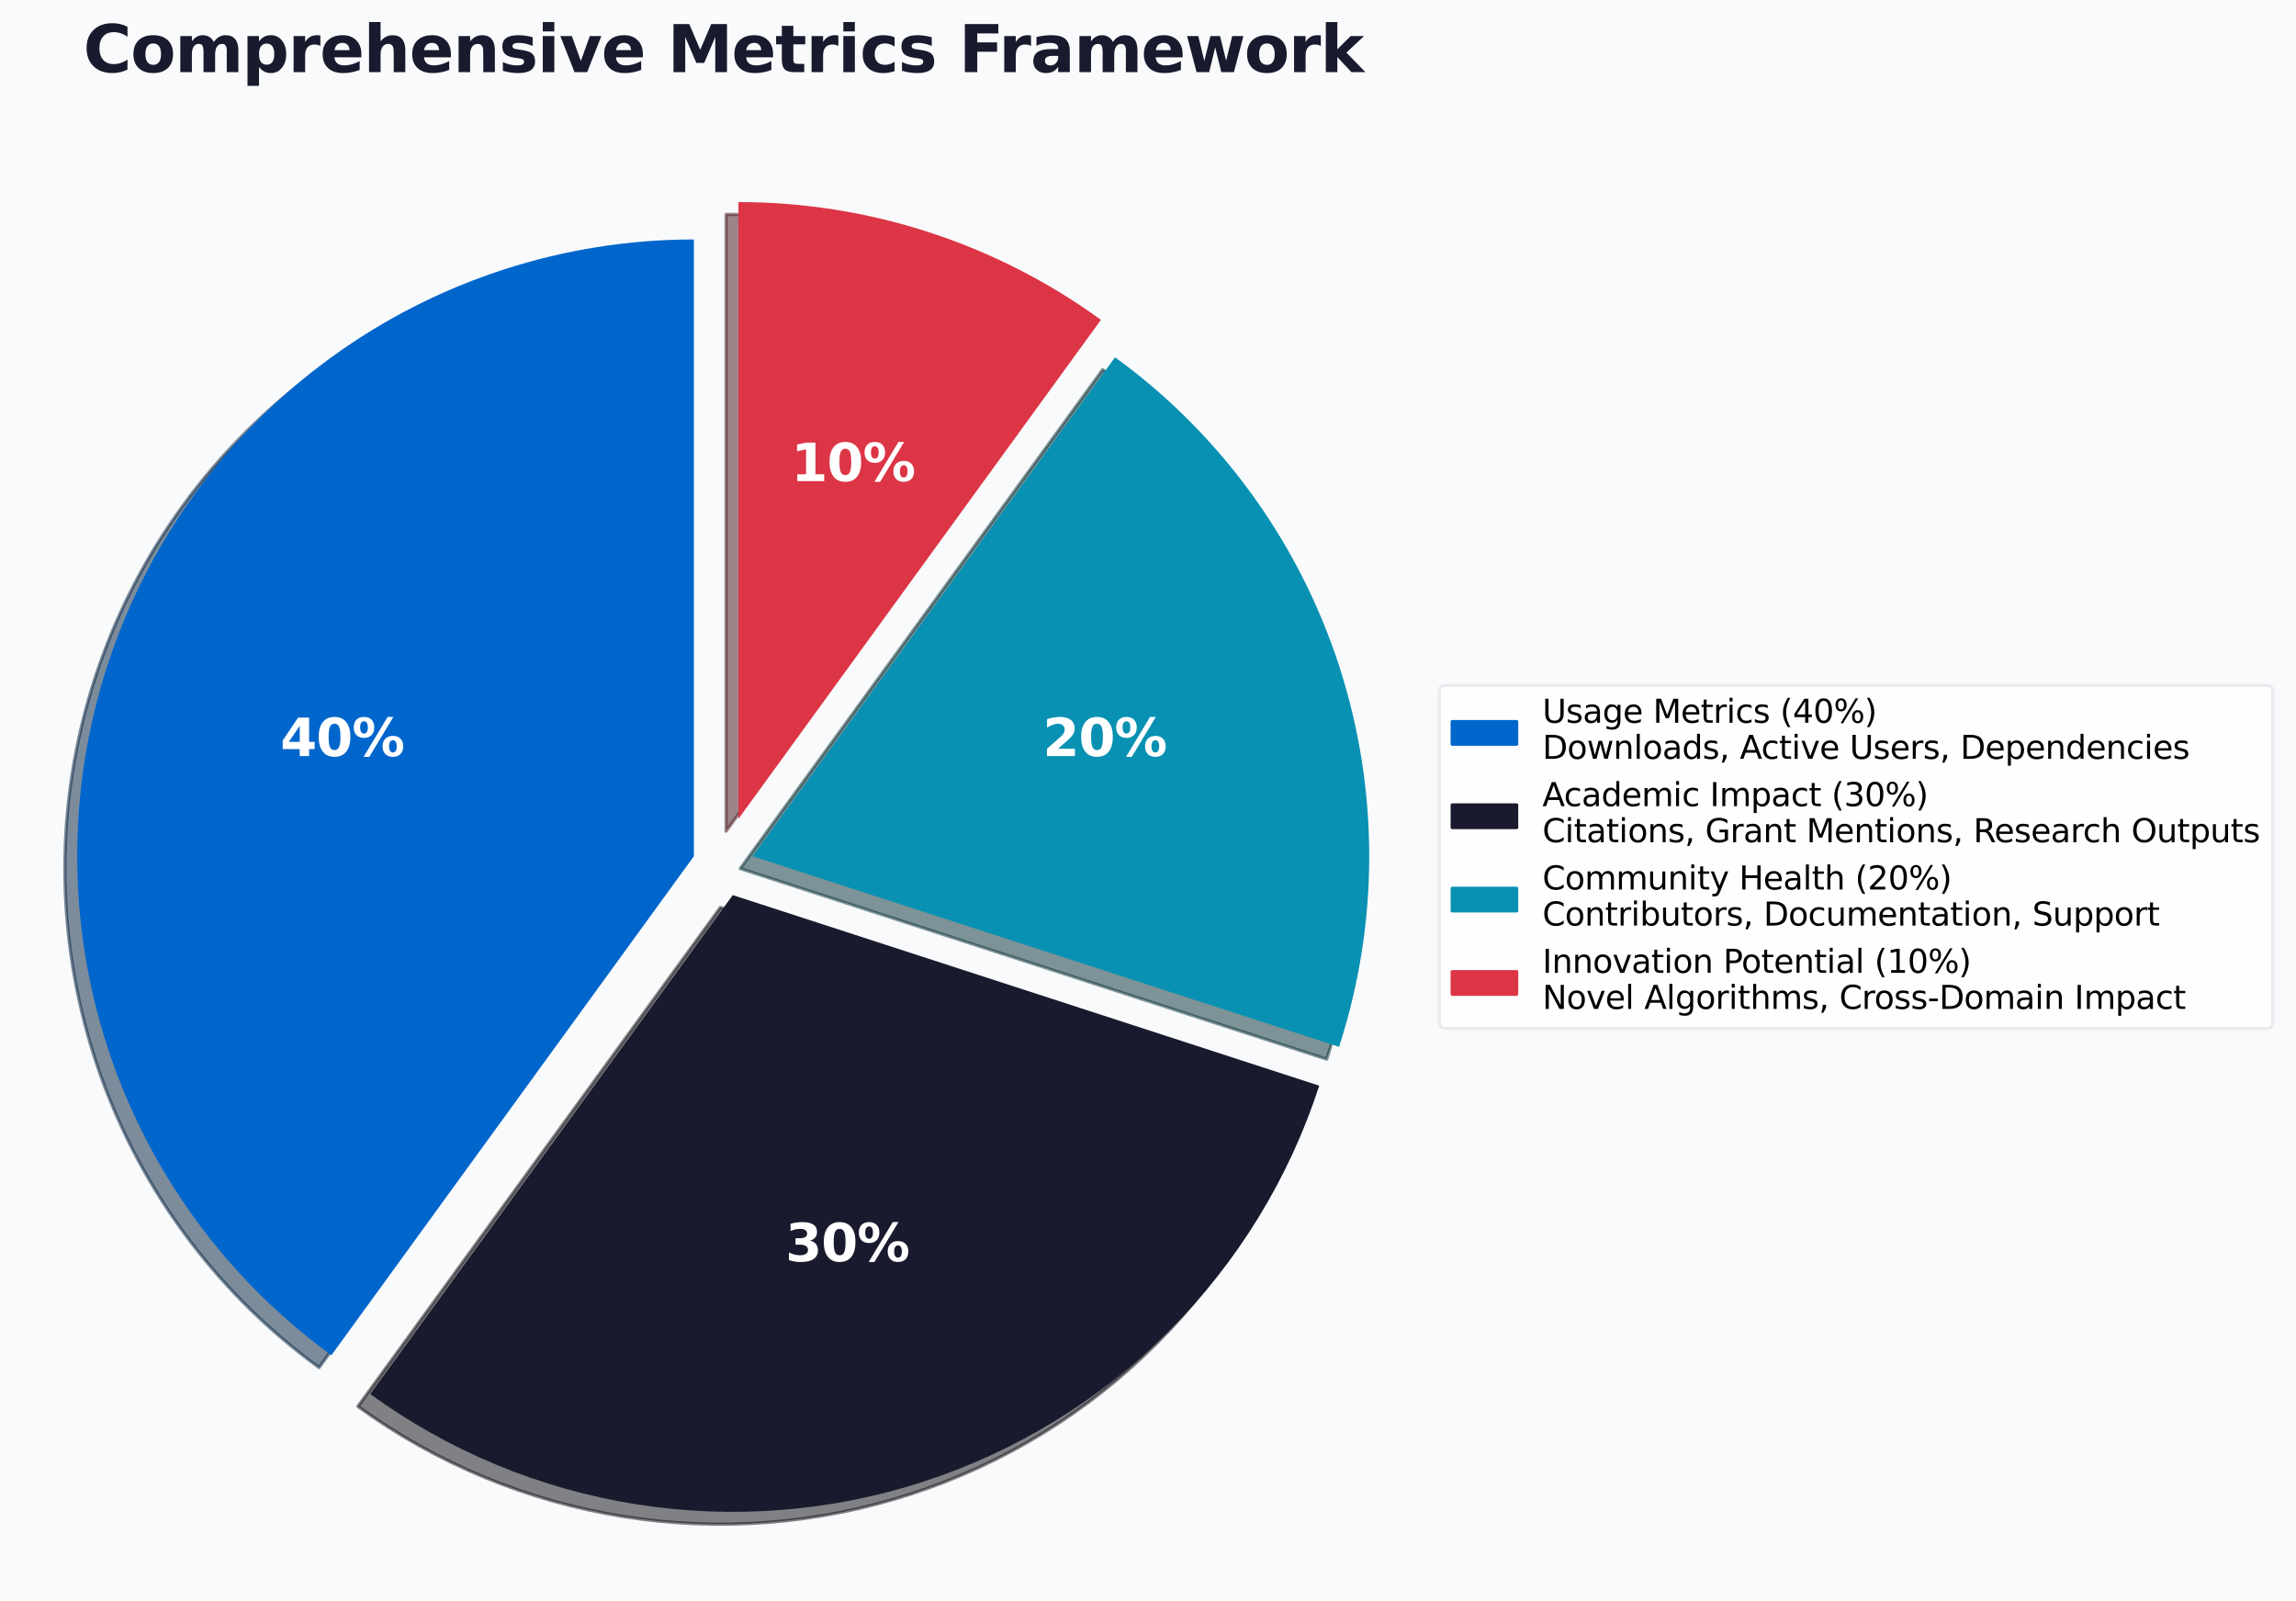 <?xml version="1.0" encoding="utf-8" standalone="no"?>
<!DOCTYPE svg PUBLIC "-//W3C//DTD SVG 1.1//EN"
  "http://www.w3.org/Graphics/SVG/1.1/DTD/svg11.dtd">
<svg xmlns:xlink="http://www.w3.org/1999/xlink" width="712.875pt" height="496.877pt" viewBox="0 0 712.875 496.877" xmlns="http://www.w3.org/2000/svg" version="1.1">
 <defs>
  <style type="text/css">*{stroke-linejoin: round; stroke-linecap: butt}</style>
 </defs>
 <g id="figure_1">
  <g id="patch_1">
   <path d="M 0 496.877 
L 712.875 496.877 
L 712.875 0 
L 0 0 
z
" style="fill: #f9fafb"/>
  </g>
  <g id="axes_1">
   <g id="patch_2">
    <path d="M 211.613 78.167 
C 171.184 78.167 131.776 90.972 99.068 114.735 
C 66.361 138.498 42.005 172.021 29.512 210.471 
C 17.019 248.921 17.019 290.358 29.512 328.808 
C 42.005 367.258 66.361 400.781 99.068 424.544 
L 211.613 269.64 
z
" style="fill: #001f3d; opacity: 0.5; stroke: #001f3d; stroke-linejoin: miter"/>
   </g>
   <g id="patch_3">
    <path d="M 111.132 436.608 
C 135.576 454.367 163.881 466.092 193.724 470.818 
C 223.566 475.545 254.109 473.141 282.845 463.804 
C 311.581 454.467 337.703 438.46 359.068 417.095 
C 380.433 395.729 396.441 369.607 405.778 340.871 
L 223.676 281.703 
z
" style="fill: #08080e; opacity: 0.5; stroke: #08080e; stroke-linejoin: miter"/>
   </g>
   <g id="patch_4">
    <path d="M 411.924 328.808 
C 424.418 290.358 424.418 248.921 411.924 210.471 
C 399.431 172.021 375.075 138.498 342.368 114.735 
L 229.823 269.64 
z
" style="fill: #022c35; opacity: 0.5; stroke: #022c35; stroke-linejoin: miter"/>
   </g>
   <g id="patch_5">
    <path d="M 337.996 103.125 
C 321.741 91.315 303.728 82.137 284.62 75.929 
C 265.511 69.72 245.544 66.557 225.452 66.557 
L 225.451 258.03 
z
" style="fill: #421015; opacity: 0.5; stroke: #421015; stroke-linejoin: miter"/>
   </g>
   <g id="patch_6">
    <path d="M 215.442 74.337 
C 175.014 74.337 135.605 87.142 102.898 110.905 
C 70.19 134.669 45.834 168.192 33.341 206.642 
C 20.848 245.092 20.848 286.528 33.341 324.978 
C 45.834 363.428 70.19 396.951 102.898 420.715 
L 215.442 265.81 
z
" style="fill: #0066cc"/>
   </g>
   <g id="patch_7">
    <path d="M 114.961 432.778 
C 139.405 450.538 167.71 462.262 197.553 466.989 
C 227.396 471.715 257.938 469.312 286.674 459.975 
C 315.41 450.638 341.532 434.63 362.897 413.265 
C 384.263 391.9 400.27 365.778 409.607 337.042 
L 227.506 277.874 
z
" style="fill: #1a1a2e"/>
   </g>
   <g id="patch_8">
    <path d="M 415.754 324.978 
C 428.247 286.528 428.247 245.092 415.754 206.642 
C 403.261 168.192 378.905 134.669 346.197 110.905 
L 233.653 265.81 
z
" style="fill: #0891b2"/>
   </g>
   <g id="patch_9">
    <path d="M 341.826 99.296 
C 325.571 87.486 307.558 78.308 288.449 72.099 
C 269.34 65.89 249.373 62.728 229.281 62.728 
L 229.281 254.2 
z
" style="fill: #dc3545"/>
   </g>
   <g id="matplotlib.axis_1"/>
   <g id="matplotlib.axis_2"/>
   <g id="text_1">
    <!-- 40% -->
    <g style="fill: #ffffff" transform="translate(87.033 234.724) scale(0.16 -0.16)">
     <defs>
      <path id="DejaVuSans-Bold-34" d="M 2356 3675 
L 1038 1722 
L 2356 1722 
L 2356 3675 
z
M 2156 4666 
L 3494 4666 
L 3494 1722 
L 4159 1722 
L 4159 850 
L 3494 850 
L 3494 0 
L 2356 0 
L 2356 850 
L 288 850 
L 288 1881 
L 2156 4666 
z
" transform="scale(0.016)"/>
      <path id="DejaVuSans-Bold-30" d="M 2944 2338 
Q 2944 3213 2780 3570 
Q 2616 3928 2228 3928 
Q 1841 3928 1675 3570 
Q 1509 3213 1509 2338 
Q 1509 1453 1675 1090 
Q 1841 728 2228 728 
Q 2613 728 2778 1090 
Q 2944 1453 2944 2338 
z
M 4147 2328 
Q 4147 1169 3647 539 
Q 3147 -91 2228 -91 
Q 1306 -91 806 539 
Q 306 1169 306 2328 
Q 306 3491 806 4120 
Q 1306 4750 2228 4750 
Q 3147 4750 3647 4120 
Q 4147 3491 4147 2328 
z
" transform="scale(0.016)"/>
      <path id="DejaVuSans-Bold-25" d="M 4959 1925 
Q 4738 1925 4616 1733 
Q 4494 1541 4494 1184 
Q 4494 825 4614 633 
Q 4734 441 4959 441 
Q 5184 441 5303 633 
Q 5422 825 5422 1184 
Q 5422 1541 5301 1733 
Q 5181 1925 4959 1925 
z
M 4959 2450 
Q 5541 2450 5875 2112 
Q 6209 1775 6209 1184 
Q 6209 594 5875 251 
Q 5541 -91 4959 -91 
Q 4378 -91 4042 251 
Q 3706 594 3706 1184 
Q 3706 1772 4042 2111 
Q 4378 2450 4959 2450 
z
M 2094 -91 
L 1403 -91 
L 4319 4750 
L 5013 4750 
L 2094 -91 
z
M 1453 4750 
Q 2034 4750 2367 4411 
Q 2700 4072 2700 3481 
Q 2700 2891 2367 2550 
Q 2034 2209 1453 2209 
Q 872 2209 539 2550 
Q 206 2891 206 3481 
Q 206 4072 539 4411 
Q 872 4750 1453 4750 
z
M 1453 4225 
Q 1228 4225 1106 4031 
Q 984 3838 984 3481 
Q 984 3122 1106 2926 
Q 1228 2731 1453 2731 
Q 1678 2731 1798 2926 
Q 1919 3122 1919 3481 
Q 1919 3838 1797 4031 
Q 1675 4225 1453 4225 
z
" transform="scale(0.016)"/>
     </defs>
     <use xlink:href="#DejaVuSans-Bold-34"/>
     <use xlink:href="#DejaVuSans-Bold-30" transform="translate(69.58 0)"/>
     <use xlink:href="#DejaVuSans-Bold-25" transform="translate(139.16 0)"/>
    </g>
   </g>
   <g id="text_2">
    <!-- 30% -->
    <g style="fill: #ffffff" transform="translate(243.858 391.549) scale(0.16 -0.16)">
     <defs>
      <path id="DejaVuSans-Bold-33" d="M 2981 2516 
Q 3453 2394 3698 2092 
Q 3944 1791 3944 1325 
Q 3944 631 3412 270 
Q 2881 -91 1863 -91 
Q 1503 -91 1142 -33 
Q 781 25 428 141 
L 428 1069 
Q 766 900 1098 814 
Q 1431 728 1753 728 
Q 2231 728 2486 893 
Q 2741 1059 2741 1369 
Q 2741 1688 2480 1852 
Q 2219 2016 1709 2016 
L 1228 2016 
L 1228 2791 
L 1734 2791 
Q 2188 2791 2409 2933 
Q 2631 3075 2631 3366 
Q 2631 3634 2415 3781 
Q 2200 3928 1806 3928 
Q 1516 3928 1219 3862 
Q 922 3797 628 3669 
L 628 4550 
Q 984 4650 1334 4700 
Q 1684 4750 2022 4750 
Q 2931 4750 3382 4451 
Q 3834 4153 3834 3553 
Q 3834 3144 3618 2883 
Q 3403 2622 2981 2516 
z
" transform="scale(0.016)"/>
     </defs>
     <use xlink:href="#DejaVuSans-Bold-33"/>
     <use xlink:href="#DejaVuSans-Bold-30" transform="translate(69.58 0)"/>
     <use xlink:href="#DejaVuSans-Bold-25" transform="translate(139.16 0)"/>
    </g>
   </g>
   <g id="text_3">
    <!-- 20% -->
    <g style="fill: #ffffff" transform="translate(323.765 234.724) scale(0.16 -0.16)">
     <defs>
      <path id="DejaVuSans-Bold-32" d="M 1844 884 
L 3897 884 
L 3897 0 
L 506 0 
L 506 884 
L 2209 2388 
Q 2438 2594 2547 2791 
Q 2656 2988 2656 3200 
Q 2656 3528 2436 3728 
Q 2216 3928 1850 3928 
Q 1569 3928 1234 3808 
Q 900 3688 519 3450 
L 519 4475 
Q 925 4609 1322 4679 
Q 1719 4750 2100 4750 
Q 2938 4750 3402 4381 
Q 3866 4013 3866 3353 
Q 3866 2972 3669 2642 
Q 3472 2313 2841 1759 
L 1844 884 
z
" transform="scale(0.016)"/>
     </defs>
     <use xlink:href="#DejaVuSans-Bold-32"/>
     <use xlink:href="#DejaVuSans-Bold-30" transform="translate(69.58 0)"/>
     <use xlink:href="#DejaVuSans-Bold-25" transform="translate(139.16 0)"/>
    </g>
   </g>
   <g id="text_4">
    <!-- 10% -->
    <g style="fill: #ffffff" transform="translate(245.633 149.355) scale(0.16 -0.16)">
     <defs>
      <path id="DejaVuSans-Bold-31" d="M 750 831 
L 1813 831 
L 1813 3847 
L 722 3622 
L 722 4441 
L 1806 4666 
L 2950 4666 
L 2950 831 
L 4013 831 
L 4013 0 
L 750 0 
L 750 831 
z
" transform="scale(0.016)"/>
     </defs>
     <use xlink:href="#DejaVuSans-Bold-31"/>
     <use xlink:href="#DejaVuSans-Bold-30" transform="translate(69.58 0)"/>
     <use xlink:href="#DejaVuSans-Bold-25" transform="translate(139.16 0)"/>
    </g>
   </g>
   <g id="text_5">
    <!-- Comprehensive Metrics Framework -->
    <g style="fill: #1a1a2e" transform="translate(25.862 22.397) scale(0.2 -0.2)">
     <defs>
      <path id="DejaVuSans-Bold-43" d="M 4288 256 
Q 3956 84 3597 -3 
Q 3238 -91 2847 -91 
Q 1681 -91 1000 561 
Q 319 1213 319 2328 
Q 319 3447 1000 4098 
Q 1681 4750 2847 4750 
Q 3238 4750 3597 4662 
Q 3956 4575 4288 4403 
L 4288 3438 
Q 3953 3666 3628 3772 
Q 3303 3878 2944 3878 
Q 2300 3878 1931 3465 
Q 1563 3053 1563 2328 
Q 1563 1606 1931 1193 
Q 2300 781 2944 781 
Q 3303 781 3628 887 
Q 3953 994 4288 1222 
L 4288 256 
z
" transform="scale(0.016)"/>
      <path id="DejaVuSans-Bold-6f" d="M 2203 2784 
Q 1831 2784 1636 2517 
Q 1441 2250 1441 1747 
Q 1441 1244 1636 976 
Q 1831 709 2203 709 
Q 2569 709 2762 976 
Q 2956 1244 2956 1747 
Q 2956 2250 2762 2517 
Q 2569 2784 2203 2784 
z
M 2203 3584 
Q 3106 3584 3614 3096 
Q 4122 2609 4122 1747 
Q 4122 884 3614 396 
Q 3106 -91 2203 -91 
Q 1297 -91 786 396 
Q 275 884 275 1747 
Q 275 2609 786 3096 
Q 1297 3584 2203 3584 
z
" transform="scale(0.016)"/>
      <path id="DejaVuSans-Bold-6d" d="M 3781 2919 
Q 3994 3244 4286 3414 
Q 4578 3584 4928 3584 
Q 5531 3584 5847 3212 
Q 6163 2841 6163 2131 
L 6163 0 
L 5038 0 
L 5038 1825 
Q 5041 1866 5042 1909 
Q 5044 1953 5044 2034 
Q 5044 2406 4934 2573 
Q 4825 2741 4581 2741 
Q 4263 2741 4089 2478 
Q 3916 2216 3909 1719 
L 3909 0 
L 2784 0 
L 2784 1825 
Q 2784 2406 2684 2573 
Q 2584 2741 2328 2741 
Q 2006 2741 1831 2477 
Q 1656 2213 1656 1722 
L 1656 0 
L 531 0 
L 531 3500 
L 1656 3500 
L 1656 2988 
Q 1863 3284 2130 3434 
Q 2397 3584 2719 3584 
Q 3081 3584 3359 3409 
Q 3638 3234 3781 2919 
z
" transform="scale(0.016)"/>
      <path id="DejaVuSans-Bold-70" d="M 1656 506 
L 1656 -1331 
L 538 -1331 
L 538 3500 
L 1656 3500 
L 1656 2988 
Q 1888 3294 2169 3439 
Q 2450 3584 2816 3584 
Q 3463 3584 3878 3070 
Q 4294 2556 4294 1747 
Q 4294 938 3878 423 
Q 3463 -91 2816 -91 
Q 2450 -91 2169 54 
Q 1888 200 1656 506 
z
M 2400 2772 
Q 2041 2772 1848 2508 
Q 1656 2244 1656 1747 
Q 1656 1250 1848 986 
Q 2041 722 2400 722 
Q 2759 722 2948 984 
Q 3138 1247 3138 1747 
Q 3138 2247 2948 2509 
Q 2759 2772 2400 2772 
z
" transform="scale(0.016)"/>
      <path id="DejaVuSans-Bold-72" d="M 3138 2547 
Q 2991 2616 2845 2648 
Q 2700 2681 2553 2681 
Q 2122 2681 1889 2404 
Q 1656 2128 1656 1613 
L 1656 0 
L 538 0 
L 538 3500 
L 1656 3500 
L 1656 2925 
Q 1872 3269 2151 3426 
Q 2431 3584 2822 3584 
Q 2878 3584 2943 3579 
Q 3009 3575 3134 3559 
L 3138 2547 
z
" transform="scale(0.016)"/>
      <path id="DejaVuSans-Bold-65" d="M 4031 1759 
L 4031 1441 
L 1416 1441 
Q 1456 1047 1700 850 
Q 1944 653 2381 653 
Q 2734 653 3104 758 
Q 3475 863 3866 1075 
L 3866 213 
Q 3469 63 3072 -14 
Q 2675 -91 2278 -91 
Q 1328 -91 801 392 
Q 275 875 275 1747 
Q 275 2603 792 3093 
Q 1309 3584 2216 3584 
Q 3041 3584 3536 3087 
Q 4031 2591 4031 1759 
z
M 2881 2131 
Q 2881 2450 2695 2645 
Q 2509 2841 2209 2841 
Q 1884 2841 1681 2658 
Q 1478 2475 1428 2131 
L 2881 2131 
z
" transform="scale(0.016)"/>
      <path id="DejaVuSans-Bold-68" d="M 4056 2131 
L 4056 0 
L 2931 0 
L 2931 347 
L 2931 1625 
Q 2931 2084 2911 2256 
Q 2891 2428 2841 2509 
Q 2775 2619 2662 2680 
Q 2550 2741 2406 2741 
Q 2056 2741 1856 2470 
Q 1656 2200 1656 1722 
L 1656 0 
L 538 0 
L 538 4863 
L 1656 4863 
L 1656 2988 
Q 1909 3294 2193 3439 
Q 2478 3584 2822 3584 
Q 3428 3584 3742 3212 
Q 4056 2841 4056 2131 
z
" transform="scale(0.016)"/>
      <path id="DejaVuSans-Bold-6e" d="M 4056 2131 
L 4056 0 
L 2931 0 
L 2931 347 
L 2931 1631 
Q 2931 2084 2911 2256 
Q 2891 2428 2841 2509 
Q 2775 2619 2662 2680 
Q 2550 2741 2406 2741 
Q 2056 2741 1856 2470 
Q 1656 2200 1656 1722 
L 1656 0 
L 538 0 
L 538 3500 
L 1656 3500 
L 1656 2988 
Q 1909 3294 2193 3439 
Q 2478 3584 2822 3584 
Q 3428 3584 3742 3212 
Q 4056 2841 4056 2131 
z
" transform="scale(0.016)"/>
      <path id="DejaVuSans-Bold-73" d="M 3272 3391 
L 3272 2541 
Q 2913 2691 2578 2766 
Q 2244 2841 1947 2841 
Q 1628 2841 1473 2761 
Q 1319 2681 1319 2516 
Q 1319 2381 1436 2309 
Q 1553 2238 1856 2203 
L 2053 2175 
Q 2913 2066 3209 1816 
Q 3506 1566 3506 1031 
Q 3506 472 3093 190 
Q 2681 -91 1863 -91 
Q 1516 -91 1145 -36 
Q 775 19 384 128 
L 384 978 
Q 719 816 1070 734 
Q 1422 653 1784 653 
Q 2113 653 2278 743 
Q 2444 834 2444 1013 
Q 2444 1163 2330 1236 
Q 2216 1309 1875 1350 
L 1678 1375 
Q 931 1469 631 1722 
Q 331 1975 331 2491 
Q 331 3047 712 3315 
Q 1094 3584 1881 3584 
Q 2191 3584 2531 3537 
Q 2872 3491 3272 3391 
z
" transform="scale(0.016)"/>
      <path id="DejaVuSans-Bold-69" d="M 538 3500 
L 1656 3500 
L 1656 0 
L 538 0 
L 538 3500 
z
M 538 4863 
L 1656 4863 
L 1656 3950 
L 538 3950 
L 538 4863 
z
" transform="scale(0.016)"/>
      <path id="DejaVuSans-Bold-76" d="M 97 3500 
L 1216 3500 
L 2088 1081 
L 2956 3500 
L 4078 3500 
L 2700 0 
L 1472 0 
L 97 3500 
z
" transform="scale(0.016)"/>
      <path id="DejaVuSans-Bold-20" transform="scale(0.016)"/>
      <path id="DejaVuSans-Bold-4d" d="M 588 4666 
L 2119 4666 
L 3181 2169 
L 4250 4666 
L 5778 4666 
L 5778 0 
L 4641 0 
L 4641 3413 
L 3566 897 
L 2803 897 
L 1728 3413 
L 1728 0 
L 588 0 
L 588 4666 
z
" transform="scale(0.016)"/>
      <path id="DejaVuSans-Bold-74" d="M 1759 4494 
L 1759 3500 
L 2913 3500 
L 2913 2700 
L 1759 2700 
L 1759 1216 
Q 1759 972 1856 886 
Q 1953 800 2241 800 
L 2816 800 
L 2816 0 
L 1856 0 
Q 1194 0 917 276 
Q 641 553 641 1216 
L 641 2700 
L 84 2700 
L 84 3500 
L 641 3500 
L 641 4494 
L 1759 4494 
z
" transform="scale(0.016)"/>
      <path id="DejaVuSans-Bold-63" d="M 3366 3391 
L 3366 2478 
Q 3138 2634 2908 2709 
Q 2678 2784 2431 2784 
Q 1963 2784 1702 2511 
Q 1441 2238 1441 1747 
Q 1441 1256 1702 982 
Q 1963 709 2431 709 
Q 2694 709 2930 787 
Q 3166 866 3366 1019 
L 3366 103 
Q 3103 6 2833 -42 
Q 2563 -91 2291 -91 
Q 1344 -91 809 395 
Q 275 881 275 1747 
Q 275 2613 809 3098 
Q 1344 3584 2291 3584 
Q 2566 3584 2833 3536 
Q 3100 3488 3366 3391 
z
" transform="scale(0.016)"/>
      <path id="DejaVuSans-Bold-46" d="M 588 4666 
L 3834 4666 
L 3834 3756 
L 1791 3756 
L 1791 2888 
L 3713 2888 
L 3713 1978 
L 1791 1978 
L 1791 0 
L 588 0 
L 588 4666 
z
" transform="scale(0.016)"/>
      <path id="DejaVuSans-Bold-61" d="M 2106 1575 
Q 1756 1575 1579 1456 
Q 1403 1338 1403 1106 
Q 1403 894 1545 773 
Q 1688 653 1941 653 
Q 2256 653 2472 879 
Q 2688 1106 2688 1447 
L 2688 1575 
L 2106 1575 
z
M 3816 1997 
L 3816 0 
L 2688 0 
L 2688 519 
Q 2463 200 2181 54 
Q 1900 -91 1497 -91 
Q 953 -91 614 226 
Q 275 544 275 1050 
Q 275 1666 698 1953 
Q 1122 2241 2028 2241 
L 2688 2241 
L 2688 2328 
Q 2688 2594 2478 2717 
Q 2269 2841 1825 2841 
Q 1466 2841 1156 2769 
Q 847 2697 581 2553 
L 581 3406 
Q 941 3494 1303 3539 
Q 1666 3584 2028 3584 
Q 2975 3584 3395 3211 
Q 3816 2838 3816 1997 
z
" transform="scale(0.016)"/>
      <path id="DejaVuSans-Bold-77" d="M 225 3500 
L 1313 3500 
L 1900 1088 
L 2491 3500 
L 3425 3500 
L 4013 1113 
L 4603 3500 
L 5691 3500 
L 4769 0 
L 3547 0 
L 2956 2406 
L 2369 0 
L 1147 0 
L 225 3500 
z
" transform="scale(0.016)"/>
      <path id="DejaVuSans-Bold-6b" d="M 538 4863 
L 1656 4863 
L 1656 2216 
L 2944 3500 
L 4244 3500 
L 2534 1894 
L 4378 0 
L 3022 0 
L 1656 1459 
L 1656 0 
L 538 0 
L 538 4863 
z
" transform="scale(0.016)"/>
     </defs>
     <use xlink:href="#DejaVuSans-Bold-43"/>
     <use xlink:href="#DejaVuSans-Bold-6f" transform="translate(73.389 0)"/>
     <use xlink:href="#DejaVuSans-Bold-6d" transform="translate(142.09 0)"/>
     <use xlink:href="#DejaVuSans-Bold-70" transform="translate(246.289 0)"/>
     <use xlink:href="#DejaVuSans-Bold-72" transform="translate(317.871 0)"/>
     <use xlink:href="#DejaVuSans-Bold-65" transform="translate(367.188 0)"/>
     <use xlink:href="#DejaVuSans-Bold-68" transform="translate(435.01 0)"/>
     <use xlink:href="#DejaVuSans-Bold-65" transform="translate(506.201 0)"/>
     <use xlink:href="#DejaVuSans-Bold-6e" transform="translate(574.023 0)"/>
     <use xlink:href="#DejaVuSans-Bold-73" transform="translate(645.215 0)"/>
     <use xlink:href="#DejaVuSans-Bold-69" transform="translate(704.736 0)"/>
     <use xlink:href="#DejaVuSans-Bold-76" transform="translate(739.014 0)"/>
     <use xlink:href="#DejaVuSans-Bold-65" transform="translate(804.199 0)"/>
     <use xlink:href="#DejaVuSans-Bold-20" transform="translate(872.021 0)"/>
     <use xlink:href="#DejaVuSans-Bold-4d" transform="translate(906.836 0)"/>
     <use xlink:href="#DejaVuSans-Bold-65" transform="translate(1006.348 0)"/>
     <use xlink:href="#DejaVuSans-Bold-74" transform="translate(1074.17 0)"/>
     <use xlink:href="#DejaVuSans-Bold-72" transform="translate(1121.973 0)"/>
     <use xlink:href="#DejaVuSans-Bold-69" transform="translate(1171.289 0)"/>
     <use xlink:href="#DejaVuSans-Bold-63" transform="translate(1205.566 0)"/>
     <use xlink:href="#DejaVuSans-Bold-73" transform="translate(1264.844 0)"/>
     <use xlink:href="#DejaVuSans-Bold-20" transform="translate(1324.365 0)"/>
     <use xlink:href="#DejaVuSans-Bold-46" transform="translate(1359.18 0)"/>
     <use xlink:href="#DejaVuSans-Bold-72" transform="translate(1421.115 0)"/>
     <use xlink:href="#DejaVuSans-Bold-61" transform="translate(1470.432 0)"/>
     <use xlink:href="#DejaVuSans-Bold-6d" transform="translate(1537.912 0)"/>
     <use xlink:href="#DejaVuSans-Bold-65" transform="translate(1642.111 0)"/>
     <use xlink:href="#DejaVuSans-Bold-77" transform="translate(1709.934 0)"/>
     <use xlink:href="#DejaVuSans-Bold-6f" transform="translate(1802.316 0)"/>
     <use xlink:href="#DejaVuSans-Bold-72" transform="translate(1871.018 0)"/>
     <use xlink:href="#DejaVuSans-Bold-6b" transform="translate(1920.334 0)"/>
    </g>
   </g>
   <g id="legend_1">
    <g id="patch_10">
     <path d="M 448.895 319.289 
L 703.675 319.289 
Q 705.675 319.289 705.675 317.289 
L 705.675 214.785 
Q 705.675 212.785 703.675 212.785 
L 448.895 212.785 
Q 446.895 212.785 446.895 214.785 
L 446.895 317.289 
Q 446.895 319.289 448.895 319.289 
z
" style="fill: #ffffff; opacity: 0.8; stroke: #e5e7eb; stroke-linejoin: miter"/>
    </g>
    <g id="patch_11">
     <path d="M 450.895 231.022 
L 470.895 231.022 
L 470.895 224.022 
L 450.895 224.022 
z
" style="fill: #0066cc; stroke: #0066cc; stroke-linejoin: miter"/>
    </g>
    <g id="text_6">
     <!-- Usage Metrics (40%) -->
     <g transform="translate(478.895 224.383) scale(0.1 -0.1)">
      <defs>
       <path id="DejaVuSans-55" d="M 556 4666 
L 1191 4666 
L 1191 1831 
Q 1191 1081 1462 751 
Q 1734 422 2344 422 
Q 2950 422 3222 751 
Q 3494 1081 3494 1831 
L 3494 4666 
L 4128 4666 
L 4128 1753 
Q 4128 841 3676 375 
Q 3225 -91 2344 -91 
Q 1459 -91 1007 375 
Q 556 841 556 1753 
L 556 4666 
z
" transform="scale(0.016)"/>
       <path id="DejaVuSans-73" d="M 2834 3397 
L 2834 2853 
Q 2591 2978 2328 3040 
Q 2066 3103 1784 3103 
Q 1356 3103 1142 2972 
Q 928 2841 928 2578 
Q 928 2378 1081 2264 
Q 1234 2150 1697 2047 
L 1894 2003 
Q 2506 1872 2764 1633 
Q 3022 1394 3022 966 
Q 3022 478 2636 193 
Q 2250 -91 1575 -91 
Q 1294 -91 989 -36 
Q 684 19 347 128 
L 347 722 
Q 666 556 975 473 
Q 1284 391 1588 391 
Q 1994 391 2212 530 
Q 2431 669 2431 922 
Q 2431 1156 2273 1281 
Q 2116 1406 1581 1522 
L 1381 1569 
Q 847 1681 609 1914 
Q 372 2147 372 2553 
Q 372 3047 722 3315 
Q 1072 3584 1716 3584 
Q 2034 3584 2315 3537 
Q 2597 3491 2834 3397 
z
" transform="scale(0.016)"/>
       <path id="DejaVuSans-61" d="M 2194 1759 
Q 1497 1759 1228 1600 
Q 959 1441 959 1056 
Q 959 750 1161 570 
Q 1363 391 1709 391 
Q 2188 391 2477 730 
Q 2766 1069 2766 1631 
L 2766 1759 
L 2194 1759 
z
M 3341 1997 
L 3341 0 
L 2766 0 
L 2766 531 
Q 2569 213 2275 61 
Q 1981 -91 1556 -91 
Q 1019 -91 701 211 
Q 384 513 384 1019 
Q 384 1609 779 1909 
Q 1175 2209 1959 2209 
L 2766 2209 
L 2766 2266 
Q 2766 2663 2505 2880 
Q 2244 3097 1772 3097 
Q 1472 3097 1187 3025 
Q 903 2953 641 2809 
L 641 3341 
Q 956 3463 1253 3523 
Q 1550 3584 1831 3584 
Q 2591 3584 2966 3190 
Q 3341 2797 3341 1997 
z
" transform="scale(0.016)"/>
       <path id="DejaVuSans-67" d="M 2906 1791 
Q 2906 2416 2648 2759 
Q 2391 3103 1925 3103 
Q 1463 3103 1205 2759 
Q 947 2416 947 1791 
Q 947 1169 1205 825 
Q 1463 481 1925 481 
Q 2391 481 2648 825 
Q 2906 1169 2906 1791 
z
M 3481 434 
Q 3481 -459 3084 -895 
Q 2688 -1331 1869 -1331 
Q 1566 -1331 1297 -1286 
Q 1028 -1241 775 -1147 
L 775 -588 
Q 1028 -725 1275 -790 
Q 1522 -856 1778 -856 
Q 2344 -856 2625 -561 
Q 2906 -266 2906 331 
L 2906 616 
Q 2728 306 2450 153 
Q 2172 0 1784 0 
Q 1141 0 747 490 
Q 353 981 353 1791 
Q 353 2603 747 3093 
Q 1141 3584 1784 3584 
Q 2172 3584 2450 3431 
Q 2728 3278 2906 2969 
L 2906 3500 
L 3481 3500 
L 3481 434 
z
" transform="scale(0.016)"/>
       <path id="DejaVuSans-65" d="M 3597 1894 
L 3597 1613 
L 953 1613 
Q 991 1019 1311 708 
Q 1631 397 2203 397 
Q 2534 397 2845 478 
Q 3156 559 3463 722 
L 3463 178 
Q 3153 47 2828 -22 
Q 2503 -91 2169 -91 
Q 1331 -91 842 396 
Q 353 884 353 1716 
Q 353 2575 817 3079 
Q 1281 3584 2069 3584 
Q 2775 3584 3186 3129 
Q 3597 2675 3597 1894 
z
M 3022 2063 
Q 3016 2534 2758 2815 
Q 2500 3097 2075 3097 
Q 1594 3097 1305 2825 
Q 1016 2553 972 2059 
L 3022 2063 
z
" transform="scale(0.016)"/>
       <path id="DejaVuSans-20" transform="scale(0.016)"/>
       <path id="DejaVuSans-4d" d="M 628 4666 
L 1569 4666 
L 2759 1491 
L 3956 4666 
L 4897 4666 
L 4897 0 
L 4281 0 
L 4281 4097 
L 3078 897 
L 2444 897 
L 1241 4097 
L 1241 0 
L 628 0 
L 628 4666 
z
" transform="scale(0.016)"/>
       <path id="DejaVuSans-74" d="M 1172 4494 
L 1172 3500 
L 2356 3500 
L 2356 3053 
L 1172 3053 
L 1172 1153 
Q 1172 725 1289 603 
Q 1406 481 1766 481 
L 2356 481 
L 2356 0 
L 1766 0 
Q 1100 0 847 248 
Q 594 497 594 1153 
L 594 3053 
L 172 3053 
L 172 3500 
L 594 3500 
L 594 4494 
L 1172 4494 
z
" transform="scale(0.016)"/>
       <path id="DejaVuSans-72" d="M 2631 2963 
Q 2534 3019 2420 3045 
Q 2306 3072 2169 3072 
Q 1681 3072 1420 2755 
Q 1159 2438 1159 1844 
L 1159 0 
L 581 0 
L 581 3500 
L 1159 3500 
L 1159 2956 
Q 1341 3275 1631 3429 
Q 1922 3584 2338 3584 
Q 2397 3584 2469 3576 
Q 2541 3569 2628 3553 
L 2631 2963 
z
" transform="scale(0.016)"/>
       <path id="DejaVuSans-69" d="M 603 3500 
L 1178 3500 
L 1178 0 
L 603 0 
L 603 3500 
z
M 603 4863 
L 1178 4863 
L 1178 4134 
L 603 4134 
L 603 4863 
z
" transform="scale(0.016)"/>
       <path id="DejaVuSans-63" d="M 3122 3366 
L 3122 2828 
Q 2878 2963 2633 3030 
Q 2388 3097 2138 3097 
Q 1578 3097 1268 2742 
Q 959 2388 959 1747 
Q 959 1106 1268 751 
Q 1578 397 2138 397 
Q 2388 397 2633 464 
Q 2878 531 3122 666 
L 3122 134 
Q 2881 22 2623 -34 
Q 2366 -91 2075 -91 
Q 1284 -91 818 406 
Q 353 903 353 1747 
Q 353 2603 823 3093 
Q 1294 3584 2113 3584 
Q 2378 3584 2631 3529 
Q 2884 3475 3122 3366 
z
" transform="scale(0.016)"/>
       <path id="DejaVuSans-28" d="M 1984 4856 
Q 1566 4138 1362 3434 
Q 1159 2731 1159 2009 
Q 1159 1288 1364 580 
Q 1569 -128 1984 -844 
L 1484 -844 
Q 1016 -109 783 600 
Q 550 1309 550 2009 
Q 550 2706 781 3412 
Q 1013 4119 1484 4856 
L 1984 4856 
z
" transform="scale(0.016)"/>
       <path id="DejaVuSans-34" d="M 2419 4116 
L 825 1625 
L 2419 1625 
L 2419 4116 
z
M 2253 4666 
L 3047 4666 
L 3047 1625 
L 3713 1625 
L 3713 1100 
L 3047 1100 
L 3047 0 
L 2419 0 
L 2419 1100 
L 313 1100 
L 313 1709 
L 2253 4666 
z
" transform="scale(0.016)"/>
       <path id="DejaVuSans-30" d="M 2034 4250 
Q 1547 4250 1301 3770 
Q 1056 3291 1056 2328 
Q 1056 1369 1301 889 
Q 1547 409 2034 409 
Q 2525 409 2770 889 
Q 3016 1369 3016 2328 
Q 3016 3291 2770 3770 
Q 2525 4250 2034 4250 
z
M 2034 4750 
Q 2819 4750 3233 4129 
Q 3647 3509 3647 2328 
Q 3647 1150 3233 529 
Q 2819 -91 2034 -91 
Q 1250 -91 836 529 
Q 422 1150 422 2328 
Q 422 3509 836 4129 
Q 1250 4750 2034 4750 
z
" transform="scale(0.016)"/>
       <path id="DejaVuSans-25" d="M 4653 2053 
Q 4381 2053 4226 1822 
Q 4072 1591 4072 1178 
Q 4072 772 4226 539 
Q 4381 306 4653 306 
Q 4919 306 5073 539 
Q 5228 772 5228 1178 
Q 5228 1588 5073 1820 
Q 4919 2053 4653 2053 
z
M 4653 2450 
Q 5147 2450 5437 2106 
Q 5728 1763 5728 1178 
Q 5728 594 5436 251 
Q 5144 -91 4653 -91 
Q 4153 -91 3862 251 
Q 3572 594 3572 1178 
Q 3572 1766 3864 2108 
Q 4156 2450 4653 2450 
z
M 1428 4353 
Q 1159 4353 1004 4120 
Q 850 3888 850 3481 
Q 850 3069 1003 2837 
Q 1156 2606 1428 2606 
Q 1700 2606 1854 2837 
Q 2009 3069 2009 3481 
Q 2009 3884 1853 4118 
Q 1697 4353 1428 4353 
z
M 4250 4750 
L 4750 4750 
L 1831 -91 
L 1331 -91 
L 4250 4750 
z
M 1428 4750 
Q 1922 4750 2215 4408 
Q 2509 4066 2509 3481 
Q 2509 2891 2217 2550 
Q 1925 2209 1428 2209 
Q 931 2209 642 2551 
Q 353 2894 353 3481 
Q 353 4063 643 4406 
Q 934 4750 1428 4750 
z
" transform="scale(0.016)"/>
       <path id="DejaVuSans-29" d="M 513 4856 
L 1013 4856 
Q 1481 4119 1714 3412 
Q 1947 2706 1947 2009 
Q 1947 1309 1714 600 
Q 1481 -109 1013 -844 
L 513 -844 
Q 928 -128 1133 580 
Q 1338 1288 1338 2009 
Q 1338 2731 1133 3434 
Q 928 4138 513 4856 
z
" transform="scale(0.016)"/>
      </defs>
      <use xlink:href="#DejaVuSans-55"/>
      <use xlink:href="#DejaVuSans-73" transform="translate(73.193 0)"/>
      <use xlink:href="#DejaVuSans-61" transform="translate(125.293 0)"/>
      <use xlink:href="#DejaVuSans-67" transform="translate(186.572 0)"/>
      <use xlink:href="#DejaVuSans-65" transform="translate(250.049 0)"/>
      <use xlink:href="#DejaVuSans-20" transform="translate(311.572 0)"/>
      <use xlink:href="#DejaVuSans-4d" transform="translate(343.359 0)"/>
      <use xlink:href="#DejaVuSans-65" transform="translate(429.639 0)"/>
      <use xlink:href="#DejaVuSans-74" transform="translate(491.162 0)"/>
      <use xlink:href="#DejaVuSans-72" transform="translate(530.371 0)"/>
      <use xlink:href="#DejaVuSans-69" transform="translate(571.484 0)"/>
      <use xlink:href="#DejaVuSans-63" transform="translate(599.268 0)"/>
      <use xlink:href="#DejaVuSans-73" transform="translate(654.248 0)"/>
      <use xlink:href="#DejaVuSans-20" transform="translate(706.348 0)"/>
      <use xlink:href="#DejaVuSans-28" transform="translate(738.135 0)"/>
      <use xlink:href="#DejaVuSans-34" transform="translate(777.148 0)"/>
      <use xlink:href="#DejaVuSans-30" transform="translate(840.771 0)"/>
      <use xlink:href="#DejaVuSans-25" transform="translate(904.395 0)"/>
      <use xlink:href="#DejaVuSans-29" transform="translate(999.414 0)"/>
     </g>
     <!-- Downloads, Active Users, Dependencies -->
     <g transform="translate(478.895 235.581) scale(0.1 -0.1)">
      <defs>
       <path id="DejaVuSans-44" d="M 1259 4147 
L 1259 519 
L 2022 519 
Q 2988 519 3436 956 
Q 3884 1394 3884 2338 
Q 3884 3275 3436 3711 
Q 2988 4147 2022 4147 
L 1259 4147 
z
M 628 4666 
L 1925 4666 
Q 3281 4666 3915 4102 
Q 4550 3538 4550 2338 
Q 4550 1131 3912 565 
Q 3275 0 1925 0 
L 628 0 
L 628 4666 
z
" transform="scale(0.016)"/>
       <path id="DejaVuSans-6f" d="M 1959 3097 
Q 1497 3097 1228 2736 
Q 959 2375 959 1747 
Q 959 1119 1226 758 
Q 1494 397 1959 397 
Q 2419 397 2687 759 
Q 2956 1122 2956 1747 
Q 2956 2369 2687 2733 
Q 2419 3097 1959 3097 
z
M 1959 3584 
Q 2709 3584 3137 3096 
Q 3566 2609 3566 1747 
Q 3566 888 3137 398 
Q 2709 -91 1959 -91 
Q 1206 -91 779 398 
Q 353 888 353 1747 
Q 353 2609 779 3096 
Q 1206 3584 1959 3584 
z
" transform="scale(0.016)"/>
       <path id="DejaVuSans-77" d="M 269 3500 
L 844 3500 
L 1563 769 
L 2278 3500 
L 2956 3500 
L 3675 769 
L 4391 3500 
L 4966 3500 
L 4050 0 
L 3372 0 
L 2619 2869 
L 1863 0 
L 1184 0 
L 269 3500 
z
" transform="scale(0.016)"/>
       <path id="DejaVuSans-6e" d="M 3513 2113 
L 3513 0 
L 2938 0 
L 2938 2094 
Q 2938 2591 2744 2837 
Q 2550 3084 2163 3084 
Q 1697 3084 1428 2787 
Q 1159 2491 1159 1978 
L 1159 0 
L 581 0 
L 581 3500 
L 1159 3500 
L 1159 2956 
Q 1366 3272 1645 3428 
Q 1925 3584 2291 3584 
Q 2894 3584 3203 3211 
Q 3513 2838 3513 2113 
z
" transform="scale(0.016)"/>
       <path id="DejaVuSans-6c" d="M 603 4863 
L 1178 4863 
L 1178 0 
L 603 0 
L 603 4863 
z
" transform="scale(0.016)"/>
       <path id="DejaVuSans-64" d="M 2906 2969 
L 2906 4863 
L 3481 4863 
L 3481 0 
L 2906 0 
L 2906 525 
Q 2725 213 2448 61 
Q 2172 -91 1784 -91 
Q 1150 -91 751 415 
Q 353 922 353 1747 
Q 353 2572 751 3078 
Q 1150 3584 1784 3584 
Q 2172 3584 2448 3432 
Q 2725 3281 2906 2969 
z
M 947 1747 
Q 947 1113 1208 752 
Q 1469 391 1925 391 
Q 2381 391 2643 752 
Q 2906 1113 2906 1747 
Q 2906 2381 2643 2742 
Q 2381 3103 1925 3103 
Q 1469 3103 1208 2742 
Q 947 2381 947 1747 
z
" transform="scale(0.016)"/>
       <path id="DejaVuSans-2c" d="M 750 794 
L 1409 794 
L 1409 256 
L 897 -744 
L 494 -744 
L 750 256 
L 750 794 
z
" transform="scale(0.016)"/>
       <path id="DejaVuSans-41" d="M 2188 4044 
L 1331 1722 
L 3047 1722 
L 2188 4044 
z
M 1831 4666 
L 2547 4666 
L 4325 0 
L 3669 0 
L 3244 1197 
L 1141 1197 
L 716 0 
L 50 0 
L 1831 4666 
z
" transform="scale(0.016)"/>
       <path id="DejaVuSans-76" d="M 191 3500 
L 800 3500 
L 1894 563 
L 2988 3500 
L 3597 3500 
L 2284 0 
L 1503 0 
L 191 3500 
z
" transform="scale(0.016)"/>
       <path id="DejaVuSans-70" d="M 1159 525 
L 1159 -1331 
L 581 -1331 
L 581 3500 
L 1159 3500 
L 1159 2969 
Q 1341 3281 1617 3432 
Q 1894 3584 2278 3584 
Q 2916 3584 3314 3078 
Q 3713 2572 3713 1747 
Q 3713 922 3314 415 
Q 2916 -91 2278 -91 
Q 1894 -91 1617 61 
Q 1341 213 1159 525 
z
M 3116 1747 
Q 3116 2381 2855 2742 
Q 2594 3103 2138 3103 
Q 1681 3103 1420 2742 
Q 1159 2381 1159 1747 
Q 1159 1113 1420 752 
Q 1681 391 2138 391 
Q 2594 391 2855 752 
Q 3116 1113 3116 1747 
z
" transform="scale(0.016)"/>
      </defs>
      <use xlink:href="#DejaVuSans-44"/>
      <use xlink:href="#DejaVuSans-6f" transform="translate(77.002 0)"/>
      <use xlink:href="#DejaVuSans-77" transform="translate(138.184 0)"/>
      <use xlink:href="#DejaVuSans-6e" transform="translate(219.971 0)"/>
      <use xlink:href="#DejaVuSans-6c" transform="translate(283.35 0)"/>
      <use xlink:href="#DejaVuSans-6f" transform="translate(311.133 0)"/>
      <use xlink:href="#DejaVuSans-61" transform="translate(372.314 0)"/>
      <use xlink:href="#DejaVuSans-64" transform="translate(433.594 0)"/>
      <use xlink:href="#DejaVuSans-73" transform="translate(497.07 0)"/>
      <use xlink:href="#DejaVuSans-2c" transform="translate(549.17 0)"/>
      <use xlink:href="#DejaVuSans-20" transform="translate(580.957 0)"/>
      <use xlink:href="#DejaVuSans-41" transform="translate(612.744 0)"/>
      <use xlink:href="#DejaVuSans-63" transform="translate(679.402 0)"/>
      <use xlink:href="#DejaVuSans-74" transform="translate(734.383 0)"/>
      <use xlink:href="#DejaVuSans-69" transform="translate(773.592 0)"/>
      <use xlink:href="#DejaVuSans-76" transform="translate(801.375 0)"/>
      <use xlink:href="#DejaVuSans-65" transform="translate(860.555 0)"/>
      <use xlink:href="#DejaVuSans-20" transform="translate(922.078 0)"/>
      <use xlink:href="#DejaVuSans-55" transform="translate(953.865 0)"/>
      <use xlink:href="#DejaVuSans-73" transform="translate(1027.059 0)"/>
      <use xlink:href="#DejaVuSans-65" transform="translate(1079.158 0)"/>
      <use xlink:href="#DejaVuSans-72" transform="translate(1140.682 0)"/>
      <use xlink:href="#DejaVuSans-73" transform="translate(1181.795 0)"/>
      <use xlink:href="#DejaVuSans-2c" transform="translate(1233.895 0)"/>
      <use xlink:href="#DejaVuSans-20" transform="translate(1265.682 0)"/>
      <use xlink:href="#DejaVuSans-44" transform="translate(1297.469 0)"/>
      <use xlink:href="#DejaVuSans-65" transform="translate(1374.471 0)"/>
      <use xlink:href="#DejaVuSans-70" transform="translate(1435.994 0)"/>
      <use xlink:href="#DejaVuSans-65" transform="translate(1499.471 0)"/>
      <use xlink:href="#DejaVuSans-6e" transform="translate(1560.994 0)"/>
      <use xlink:href="#DejaVuSans-64" transform="translate(1624.373 0)"/>
      <use xlink:href="#DejaVuSans-65" transform="translate(1687.85 0)"/>
      <use xlink:href="#DejaVuSans-6e" transform="translate(1749.373 0)"/>
      <use xlink:href="#DejaVuSans-63" transform="translate(1812.752 0)"/>
      <use xlink:href="#DejaVuSans-69" transform="translate(1867.732 0)"/>
      <use xlink:href="#DejaVuSans-65" transform="translate(1895.516 0)"/>
      <use xlink:href="#DejaVuSans-73" transform="translate(1957.039 0)"/>
     </g>
    </g>
    <g id="patch_12">
     <path d="M 450.895 256.898 
L 470.895 256.898 
L 470.895 249.898 
L 450.895 249.898 
z
" style="fill: #1a1a2e; stroke: #1a1a2e; stroke-linejoin: miter"/>
    </g>
    <g id="text_7">
     <!-- Academic Impact (30%) -->
     <g transform="translate(478.895 250.259) scale(0.1 -0.1)">
      <defs>
       <path id="DejaVuSans-6d" d="M 3328 2828 
Q 3544 3216 3844 3400 
Q 4144 3584 4550 3584 
Q 5097 3584 5394 3201 
Q 5691 2819 5691 2113 
L 5691 0 
L 5113 0 
L 5113 2094 
Q 5113 2597 4934 2840 
Q 4756 3084 4391 3084 
Q 3944 3084 3684 2787 
Q 3425 2491 3425 1978 
L 3425 0 
L 2847 0 
L 2847 2094 
Q 2847 2600 2669 2842 
Q 2491 3084 2119 3084 
Q 1678 3084 1418 2786 
Q 1159 2488 1159 1978 
L 1159 0 
L 581 0 
L 581 3500 
L 1159 3500 
L 1159 2956 
Q 1356 3278 1631 3431 
Q 1906 3584 2284 3584 
Q 2666 3584 2933 3390 
Q 3200 3197 3328 2828 
z
" transform="scale(0.016)"/>
       <path id="DejaVuSans-49" d="M 628 4666 
L 1259 4666 
L 1259 0 
L 628 0 
L 628 4666 
z
" transform="scale(0.016)"/>
       <path id="DejaVuSans-33" d="M 2597 2516 
Q 3050 2419 3304 2112 
Q 3559 1806 3559 1356 
Q 3559 666 3084 287 
Q 2609 -91 1734 -91 
Q 1441 -91 1130 -33 
Q 819 25 488 141 
L 488 750 
Q 750 597 1062 519 
Q 1375 441 1716 441 
Q 2309 441 2620 675 
Q 2931 909 2931 1356 
Q 2931 1769 2642 2001 
Q 2353 2234 1838 2234 
L 1294 2234 
L 1294 2753 
L 1863 2753 
Q 2328 2753 2575 2939 
Q 2822 3125 2822 3475 
Q 2822 3834 2567 4026 
Q 2313 4219 1838 4219 
Q 1578 4219 1281 4162 
Q 984 4106 628 3988 
L 628 4550 
Q 988 4650 1302 4700 
Q 1616 4750 1894 4750 
Q 2613 4750 3031 4423 
Q 3450 4097 3450 3541 
Q 3450 3153 3228 2886 
Q 3006 2619 2597 2516 
z
" transform="scale(0.016)"/>
      </defs>
      <use xlink:href="#DejaVuSans-41"/>
      <use xlink:href="#DejaVuSans-63" transform="translate(66.658 0)"/>
      <use xlink:href="#DejaVuSans-61" transform="translate(121.639 0)"/>
      <use xlink:href="#DejaVuSans-64" transform="translate(182.918 0)"/>
      <use xlink:href="#DejaVuSans-65" transform="translate(246.395 0)"/>
      <use xlink:href="#DejaVuSans-6d" transform="translate(307.918 0)"/>
      <use xlink:href="#DejaVuSans-69" transform="translate(405.33 0)"/>
      <use xlink:href="#DejaVuSans-63" transform="translate(433.113 0)"/>
      <use xlink:href="#DejaVuSans-20" transform="translate(488.094 0)"/>
      <use xlink:href="#DejaVuSans-49" transform="translate(519.881 0)"/>
      <use xlink:href="#DejaVuSans-6d" transform="translate(549.373 0)"/>
      <use xlink:href="#DejaVuSans-70" transform="translate(646.785 0)"/>
      <use xlink:href="#DejaVuSans-61" transform="translate(710.262 0)"/>
      <use xlink:href="#DejaVuSans-63" transform="translate(771.541 0)"/>
      <use xlink:href="#DejaVuSans-74" transform="translate(826.521 0)"/>
      <use xlink:href="#DejaVuSans-20" transform="translate(865.73 0)"/>
      <use xlink:href="#DejaVuSans-28" transform="translate(897.518 0)"/>
      <use xlink:href="#DejaVuSans-33" transform="translate(936.531 0)"/>
      <use xlink:href="#DejaVuSans-30" transform="translate(1000.154 0)"/>
      <use xlink:href="#DejaVuSans-25" transform="translate(1063.777 0)"/>
      <use xlink:href="#DejaVuSans-29" transform="translate(1158.797 0)"/>
     </g>
     <!-- Citations, Grant Mentions, Research Outputs -->
     <g transform="translate(478.895 261.457) scale(0.1 -0.1)">
      <defs>
       <path id="DejaVuSans-43" d="M 4122 4306 
L 4122 3641 
Q 3803 3938 3442 4084 
Q 3081 4231 2675 4231 
Q 1875 4231 1450 3742 
Q 1025 3253 1025 2328 
Q 1025 1406 1450 917 
Q 1875 428 2675 428 
Q 3081 428 3442 575 
Q 3803 722 4122 1019 
L 4122 359 
Q 3791 134 3420 21 
Q 3050 -91 2638 -91 
Q 1578 -91 968 557 
Q 359 1206 359 2328 
Q 359 3453 968 4101 
Q 1578 4750 2638 4750 
Q 3056 4750 3426 4639 
Q 3797 4528 4122 4306 
z
" transform="scale(0.016)"/>
       <path id="DejaVuSans-47" d="M 3809 666 
L 3809 1919 
L 2778 1919 
L 2778 2438 
L 4434 2438 
L 4434 434 
Q 4069 175 3628 42 
Q 3188 -91 2688 -91 
Q 1594 -91 976 548 
Q 359 1188 359 2328 
Q 359 3472 976 4111 
Q 1594 4750 2688 4750 
Q 3144 4750 3555 4637 
Q 3966 4525 4313 4306 
L 4313 3634 
Q 3963 3931 3569 4081 
Q 3175 4231 2741 4231 
Q 1884 4231 1454 3753 
Q 1025 3275 1025 2328 
Q 1025 1384 1454 906 
Q 1884 428 2741 428 
Q 3075 428 3337 486 
Q 3600 544 3809 666 
z
" transform="scale(0.016)"/>
       <path id="DejaVuSans-52" d="M 2841 2188 
Q 3044 2119 3236 1894 
Q 3428 1669 3622 1275 
L 4263 0 
L 3584 0 
L 2988 1197 
Q 2756 1666 2539 1819 
Q 2322 1972 1947 1972 
L 1259 1972 
L 1259 0 
L 628 0 
L 628 4666 
L 2053 4666 
Q 2853 4666 3247 4331 
Q 3641 3997 3641 3322 
Q 3641 2881 3436 2590 
Q 3231 2300 2841 2188 
z
M 1259 4147 
L 1259 2491 
L 2053 2491 
Q 2509 2491 2742 2702 
Q 2975 2913 2975 3322 
Q 2975 3731 2742 3939 
Q 2509 4147 2053 4147 
L 1259 4147 
z
" transform="scale(0.016)"/>
       <path id="DejaVuSans-68" d="M 3513 2113 
L 3513 0 
L 2938 0 
L 2938 2094 
Q 2938 2591 2744 2837 
Q 2550 3084 2163 3084 
Q 1697 3084 1428 2787 
Q 1159 2491 1159 1978 
L 1159 0 
L 581 0 
L 581 4863 
L 1159 4863 
L 1159 2956 
Q 1366 3272 1645 3428 
Q 1925 3584 2291 3584 
Q 2894 3584 3203 3211 
Q 3513 2838 3513 2113 
z
" transform="scale(0.016)"/>
       <path id="DejaVuSans-4f" d="M 2522 4238 
Q 1834 4238 1429 3725 
Q 1025 3213 1025 2328 
Q 1025 1447 1429 934 
Q 1834 422 2522 422 
Q 3209 422 3611 934 
Q 4013 1447 4013 2328 
Q 4013 3213 3611 3725 
Q 3209 4238 2522 4238 
z
M 2522 4750 
Q 3503 4750 4090 4092 
Q 4678 3434 4678 2328 
Q 4678 1225 4090 567 
Q 3503 -91 2522 -91 
Q 1538 -91 948 565 
Q 359 1222 359 2328 
Q 359 3434 948 4092 
Q 1538 4750 2522 4750 
z
" transform="scale(0.016)"/>
       <path id="DejaVuSans-75" d="M 544 1381 
L 544 3500 
L 1119 3500 
L 1119 1403 
Q 1119 906 1312 657 
Q 1506 409 1894 409 
Q 2359 409 2629 706 
Q 2900 1003 2900 1516 
L 2900 3500 
L 3475 3500 
L 3475 0 
L 2900 0 
L 2900 538 
Q 2691 219 2414 64 
Q 2138 -91 1772 -91 
Q 1169 -91 856 284 
Q 544 659 544 1381 
z
M 1991 3584 
L 1991 3584 
z
" transform="scale(0.016)"/>
      </defs>
      <use xlink:href="#DejaVuSans-43"/>
      <use xlink:href="#DejaVuSans-69" transform="translate(69.824 0)"/>
      <use xlink:href="#DejaVuSans-74" transform="translate(97.607 0)"/>
      <use xlink:href="#DejaVuSans-61" transform="translate(136.816 0)"/>
      <use xlink:href="#DejaVuSans-74" transform="translate(198.096 0)"/>
      <use xlink:href="#DejaVuSans-69" transform="translate(237.305 0)"/>
      <use xlink:href="#DejaVuSans-6f" transform="translate(265.088 0)"/>
      <use xlink:href="#DejaVuSans-6e" transform="translate(326.27 0)"/>
      <use xlink:href="#DejaVuSans-73" transform="translate(389.648 0)"/>
      <use xlink:href="#DejaVuSans-2c" transform="translate(441.748 0)"/>
      <use xlink:href="#DejaVuSans-20" transform="translate(473.535 0)"/>
      <use xlink:href="#DejaVuSans-47" transform="translate(505.322 0)"/>
      <use xlink:href="#DejaVuSans-72" transform="translate(582.812 0)"/>
      <use xlink:href="#DejaVuSans-61" transform="translate(623.926 0)"/>
      <use xlink:href="#DejaVuSans-6e" transform="translate(685.205 0)"/>
      <use xlink:href="#DejaVuSans-74" transform="translate(748.584 0)"/>
      <use xlink:href="#DejaVuSans-20" transform="translate(787.793 0)"/>
      <use xlink:href="#DejaVuSans-4d" transform="translate(819.58 0)"/>
      <use xlink:href="#DejaVuSans-65" transform="translate(905.859 0)"/>
      <use xlink:href="#DejaVuSans-6e" transform="translate(967.383 0)"/>
      <use xlink:href="#DejaVuSans-74" transform="translate(1030.762 0)"/>
      <use xlink:href="#DejaVuSans-69" transform="translate(1069.971 0)"/>
      <use xlink:href="#DejaVuSans-6f" transform="translate(1097.754 0)"/>
      <use xlink:href="#DejaVuSans-6e" transform="translate(1158.936 0)"/>
      <use xlink:href="#DejaVuSans-73" transform="translate(1222.314 0)"/>
      <use xlink:href="#DejaVuSans-2c" transform="translate(1274.414 0)"/>
      <use xlink:href="#DejaVuSans-20" transform="translate(1306.201 0)"/>
      <use xlink:href="#DejaVuSans-52" transform="translate(1337.988 0)"/>
      <use xlink:href="#DejaVuSans-65" transform="translate(1402.971 0)"/>
      <use xlink:href="#DejaVuSans-73" transform="translate(1464.494 0)"/>
      <use xlink:href="#DejaVuSans-65" transform="translate(1516.594 0)"/>
      <use xlink:href="#DejaVuSans-61" transform="translate(1578.117 0)"/>
      <use xlink:href="#DejaVuSans-72" transform="translate(1639.396 0)"/>
      <use xlink:href="#DejaVuSans-63" transform="translate(1678.26 0)"/>
      <use xlink:href="#DejaVuSans-68" transform="translate(1733.24 0)"/>
      <use xlink:href="#DejaVuSans-20" transform="translate(1796.619 0)"/>
      <use xlink:href="#DejaVuSans-4f" transform="translate(1828.406 0)"/>
      <use xlink:href="#DejaVuSans-75" transform="translate(1907.117 0)"/>
      <use xlink:href="#DejaVuSans-74" transform="translate(1970.496 0)"/>
      <use xlink:href="#DejaVuSans-70" transform="translate(2009.705 0)"/>
      <use xlink:href="#DejaVuSans-75" transform="translate(2073.182 0)"/>
      <use xlink:href="#DejaVuSans-74" transform="translate(2136.561 0)"/>
      <use xlink:href="#DejaVuSans-73" transform="translate(2175.77 0)"/>
     </g>
    </g>
    <g id="patch_13">
     <path d="M 450.895 282.774 
L 470.895 282.774 
L 470.895 275.774 
L 450.895 275.774 
z
" style="fill: #0891b2; stroke: #0891b2; stroke-linejoin: miter"/>
    </g>
    <g id="text_8">
     <!-- Community Health (20%) -->
     <g transform="translate(478.895 276.135) scale(0.1 -0.1)">
      <defs>
       <path id="DejaVuSans-79" d="M 2059 -325 
Q 1816 -950 1584 -1140 
Q 1353 -1331 966 -1331 
L 506 -1331 
L 506 -850 
L 844 -850 
Q 1081 -850 1212 -737 
Q 1344 -625 1503 -206 
L 1606 56 
L 191 3500 
L 800 3500 
L 1894 763 
L 2988 3500 
L 3597 3500 
L 2059 -325 
z
" transform="scale(0.016)"/>
       <path id="DejaVuSans-48" d="M 628 4666 
L 1259 4666 
L 1259 2753 
L 3553 2753 
L 3553 4666 
L 4184 4666 
L 4184 0 
L 3553 0 
L 3553 2222 
L 1259 2222 
L 1259 0 
L 628 0 
L 628 4666 
z
" transform="scale(0.016)"/>
       <path id="DejaVuSans-32" d="M 1228 531 
L 3431 531 
L 3431 0 
L 469 0 
L 469 531 
Q 828 903 1448 1529 
Q 2069 2156 2228 2338 
Q 2531 2678 2651 2914 
Q 2772 3150 2772 3378 
Q 2772 3750 2511 3984 
Q 2250 4219 1831 4219 
Q 1534 4219 1204 4116 
Q 875 4013 500 3803 
L 500 4441 
Q 881 4594 1212 4672 
Q 1544 4750 1819 4750 
Q 2544 4750 2975 4387 
Q 3406 4025 3406 3419 
Q 3406 3131 3298 2873 
Q 3191 2616 2906 2266 
Q 2828 2175 2409 1742 
Q 1991 1309 1228 531 
z
" transform="scale(0.016)"/>
      </defs>
      <use xlink:href="#DejaVuSans-43"/>
      <use xlink:href="#DejaVuSans-6f" transform="translate(69.824 0)"/>
      <use xlink:href="#DejaVuSans-6d" transform="translate(131.006 0)"/>
      <use xlink:href="#DejaVuSans-6d" transform="translate(228.418 0)"/>
      <use xlink:href="#DejaVuSans-75" transform="translate(325.83 0)"/>
      <use xlink:href="#DejaVuSans-6e" transform="translate(389.209 0)"/>
      <use xlink:href="#DejaVuSans-69" transform="translate(452.588 0)"/>
      <use xlink:href="#DejaVuSans-74" transform="translate(480.371 0)"/>
      <use xlink:href="#DejaVuSans-79" transform="translate(519.58 0)"/>
      <use xlink:href="#DejaVuSans-20" transform="translate(578.76 0)"/>
      <use xlink:href="#DejaVuSans-48" transform="translate(610.547 0)"/>
      <use xlink:href="#DejaVuSans-65" transform="translate(685.742 0)"/>
      <use xlink:href="#DejaVuSans-61" transform="translate(747.266 0)"/>
      <use xlink:href="#DejaVuSans-6c" transform="translate(808.545 0)"/>
      <use xlink:href="#DejaVuSans-74" transform="translate(836.328 0)"/>
      <use xlink:href="#DejaVuSans-68" transform="translate(875.537 0)"/>
      <use xlink:href="#DejaVuSans-20" transform="translate(938.916 0)"/>
      <use xlink:href="#DejaVuSans-28" transform="translate(970.703 0)"/>
      <use xlink:href="#DejaVuSans-32" transform="translate(1009.717 0)"/>
      <use xlink:href="#DejaVuSans-30" transform="translate(1073.34 0)"/>
      <use xlink:href="#DejaVuSans-25" transform="translate(1136.963 0)"/>
      <use xlink:href="#DejaVuSans-29" transform="translate(1231.982 0)"/>
     </g>
     <!-- Contributors, Documentation, Support -->
     <g transform="translate(478.895 287.333) scale(0.1 -0.1)">
      <defs>
       <path id="DejaVuSans-62" d="M 3116 1747 
Q 3116 2381 2855 2742 
Q 2594 3103 2138 3103 
Q 1681 3103 1420 2742 
Q 1159 2381 1159 1747 
Q 1159 1113 1420 752 
Q 1681 391 2138 391 
Q 2594 391 2855 752 
Q 3116 1113 3116 1747 
z
M 1159 2969 
Q 1341 3281 1617 3432 
Q 1894 3584 2278 3584 
Q 2916 3584 3314 3078 
Q 3713 2572 3713 1747 
Q 3713 922 3314 415 
Q 2916 -91 2278 -91 
Q 1894 -91 1617 61 
Q 1341 213 1159 525 
L 1159 0 
L 581 0 
L 581 4863 
L 1159 4863 
L 1159 2969 
z
" transform="scale(0.016)"/>
       <path id="DejaVuSans-53" d="M 3425 4513 
L 3425 3897 
Q 3066 4069 2747 4153 
Q 2428 4238 2131 4238 
Q 1616 4238 1336 4038 
Q 1056 3838 1056 3469 
Q 1056 3159 1242 3001 
Q 1428 2844 1947 2747 
L 2328 2669 
Q 3034 2534 3370 2195 
Q 3706 1856 3706 1288 
Q 3706 609 3251 259 
Q 2797 -91 1919 -91 
Q 1588 -91 1214 -16 
Q 841 59 441 206 
L 441 856 
Q 825 641 1194 531 
Q 1563 422 1919 422 
Q 2459 422 2753 634 
Q 3047 847 3047 1241 
Q 3047 1584 2836 1778 
Q 2625 1972 2144 2069 
L 1759 2144 
Q 1053 2284 737 2584 
Q 422 2884 422 3419 
Q 422 4038 858 4394 
Q 1294 4750 2059 4750 
Q 2388 4750 2728 4690 
Q 3069 4631 3425 4513 
z
" transform="scale(0.016)"/>
      </defs>
      <use xlink:href="#DejaVuSans-43"/>
      <use xlink:href="#DejaVuSans-6f" transform="translate(69.824 0)"/>
      <use xlink:href="#DejaVuSans-6e" transform="translate(131.006 0)"/>
      <use xlink:href="#DejaVuSans-74" transform="translate(194.385 0)"/>
      <use xlink:href="#DejaVuSans-72" transform="translate(233.594 0)"/>
      <use xlink:href="#DejaVuSans-69" transform="translate(274.707 0)"/>
      <use xlink:href="#DejaVuSans-62" transform="translate(302.49 0)"/>
      <use xlink:href="#DejaVuSans-75" transform="translate(365.967 0)"/>
      <use xlink:href="#DejaVuSans-74" transform="translate(429.346 0)"/>
      <use xlink:href="#DejaVuSans-6f" transform="translate(468.555 0)"/>
      <use xlink:href="#DejaVuSans-72" transform="translate(529.736 0)"/>
      <use xlink:href="#DejaVuSans-73" transform="translate(570.85 0)"/>
      <use xlink:href="#DejaVuSans-2c" transform="translate(622.949 0)"/>
      <use xlink:href="#DejaVuSans-20" transform="translate(654.736 0)"/>
      <use xlink:href="#DejaVuSans-44" transform="translate(686.523 0)"/>
      <use xlink:href="#DejaVuSans-6f" transform="translate(763.525 0)"/>
      <use xlink:href="#DejaVuSans-63" transform="translate(824.707 0)"/>
      <use xlink:href="#DejaVuSans-75" transform="translate(879.688 0)"/>
      <use xlink:href="#DejaVuSans-6d" transform="translate(943.066 0)"/>
      <use xlink:href="#DejaVuSans-65" transform="translate(1040.479 0)"/>
      <use xlink:href="#DejaVuSans-6e" transform="translate(1102.002 0)"/>
      <use xlink:href="#DejaVuSans-74" transform="translate(1165.381 0)"/>
      <use xlink:href="#DejaVuSans-61" transform="translate(1204.59 0)"/>
      <use xlink:href="#DejaVuSans-74" transform="translate(1265.869 0)"/>
      <use xlink:href="#DejaVuSans-69" transform="translate(1305.078 0)"/>
      <use xlink:href="#DejaVuSans-6f" transform="translate(1332.861 0)"/>
      <use xlink:href="#DejaVuSans-6e" transform="translate(1394.043 0)"/>
      <use xlink:href="#DejaVuSans-2c" transform="translate(1457.422 0)"/>
      <use xlink:href="#DejaVuSans-20" transform="translate(1489.209 0)"/>
      <use xlink:href="#DejaVuSans-53" transform="translate(1520.996 0)"/>
      <use xlink:href="#DejaVuSans-75" transform="translate(1584.473 0)"/>
      <use xlink:href="#DejaVuSans-70" transform="translate(1647.852 0)"/>
      <use xlink:href="#DejaVuSans-70" transform="translate(1711.328 0)"/>
      <use xlink:href="#DejaVuSans-6f" transform="translate(1774.805 0)"/>
      <use xlink:href="#DejaVuSans-72" transform="translate(1835.986 0)"/>
      <use xlink:href="#DejaVuSans-74" transform="translate(1877.1 0)"/>
     </g>
    </g>
    <g id="patch_14">
     <path d="M 450.895 308.65 
L 470.895 308.65 
L 470.895 301.65 
L 450.895 301.65 
z
" style="fill: #dc3545; stroke: #dc3545; stroke-linejoin: miter"/>
    </g>
    <g id="text_9">
     <!-- Innovation Potential (10%) -->
     <g transform="translate(478.895 302.011) scale(0.1 -0.1)">
      <defs>
       <path id="DejaVuSans-50" d="M 1259 4147 
L 1259 2394 
L 2053 2394 
Q 2494 2394 2734 2622 
Q 2975 2850 2975 3272 
Q 2975 3691 2734 3919 
Q 2494 4147 2053 4147 
L 1259 4147 
z
M 628 4666 
L 2053 4666 
Q 2838 4666 3239 4311 
Q 3641 3956 3641 3272 
Q 3641 2581 3239 2228 
Q 2838 1875 2053 1875 
L 1259 1875 
L 1259 0 
L 628 0 
L 628 4666 
z
" transform="scale(0.016)"/>
       <path id="DejaVuSans-31" d="M 794 531 
L 1825 531 
L 1825 4091 
L 703 3866 
L 703 4441 
L 1819 4666 
L 2450 4666 
L 2450 531 
L 3481 531 
L 3481 0 
L 794 0 
L 794 531 
z
" transform="scale(0.016)"/>
      </defs>
      <use xlink:href="#DejaVuSans-49"/>
      <use xlink:href="#DejaVuSans-6e" transform="translate(29.492 0)"/>
      <use xlink:href="#DejaVuSans-6e" transform="translate(92.871 0)"/>
      <use xlink:href="#DejaVuSans-6f" transform="translate(156.25 0)"/>
      <use xlink:href="#DejaVuSans-76" transform="translate(217.432 0)"/>
      <use xlink:href="#DejaVuSans-61" transform="translate(276.611 0)"/>
      <use xlink:href="#DejaVuSans-74" transform="translate(337.891 0)"/>
      <use xlink:href="#DejaVuSans-69" transform="translate(377.1 0)"/>
      <use xlink:href="#DejaVuSans-6f" transform="translate(404.883 0)"/>
      <use xlink:href="#DejaVuSans-6e" transform="translate(466.064 0)"/>
      <use xlink:href="#DejaVuSans-20" transform="translate(529.443 0)"/>
      <use xlink:href="#DejaVuSans-50" transform="translate(561.23 0)"/>
      <use xlink:href="#DejaVuSans-6f" transform="translate(617.908 0)"/>
      <use xlink:href="#DejaVuSans-74" transform="translate(679.09 0)"/>
      <use xlink:href="#DejaVuSans-65" transform="translate(718.299 0)"/>
      <use xlink:href="#DejaVuSans-6e" transform="translate(779.822 0)"/>
      <use xlink:href="#DejaVuSans-74" transform="translate(843.201 0)"/>
      <use xlink:href="#DejaVuSans-69" transform="translate(882.41 0)"/>
      <use xlink:href="#DejaVuSans-61" transform="translate(910.193 0)"/>
      <use xlink:href="#DejaVuSans-6c" transform="translate(971.473 0)"/>
      <use xlink:href="#DejaVuSans-20" transform="translate(999.256 0)"/>
      <use xlink:href="#DejaVuSans-28" transform="translate(1031.043 0)"/>
      <use xlink:href="#DejaVuSans-31" transform="translate(1070.057 0)"/>
      <use xlink:href="#DejaVuSans-30" transform="translate(1133.68 0)"/>
      <use xlink:href="#DejaVuSans-25" transform="translate(1197.303 0)"/>
      <use xlink:href="#DejaVuSans-29" transform="translate(1292.322 0)"/>
     </g>
     <!-- Novel Algorithms, Cross-Domain Impact -->
     <g transform="translate(478.895 313.209) scale(0.1 -0.1)">
      <defs>
       <path id="DejaVuSans-4e" d="M 628 4666 
L 1478 4666 
L 3547 763 
L 3547 4666 
L 4159 4666 
L 4159 0 
L 3309 0 
L 1241 3903 
L 1241 0 
L 628 0 
L 628 4666 
z
" transform="scale(0.016)"/>
       <path id="DejaVuSans-2d" d="M 313 2009 
L 1997 2009 
L 1997 1497 
L 313 1497 
L 313 2009 
z
" transform="scale(0.016)"/>
      </defs>
      <use xlink:href="#DejaVuSans-4e"/>
      <use xlink:href="#DejaVuSans-6f" transform="translate(74.805 0)"/>
      <use xlink:href="#DejaVuSans-76" transform="translate(135.986 0)"/>
      <use xlink:href="#DejaVuSans-65" transform="translate(195.166 0)"/>
      <use xlink:href="#DejaVuSans-6c" transform="translate(256.689 0)"/>
      <use xlink:href="#DejaVuSans-20" transform="translate(284.473 0)"/>
      <use xlink:href="#DejaVuSans-41" transform="translate(316.26 0)"/>
      <use xlink:href="#DejaVuSans-6c" transform="translate(384.668 0)"/>
      <use xlink:href="#DejaVuSans-67" transform="translate(412.451 0)"/>
      <use xlink:href="#DejaVuSans-6f" transform="translate(475.928 0)"/>
      <use xlink:href="#DejaVuSans-72" transform="translate(537.109 0)"/>
      <use xlink:href="#DejaVuSans-69" transform="translate(578.223 0)"/>
      <use xlink:href="#DejaVuSans-74" transform="translate(606.006 0)"/>
      <use xlink:href="#DejaVuSans-68" transform="translate(645.215 0)"/>
      <use xlink:href="#DejaVuSans-6d" transform="translate(708.594 0)"/>
      <use xlink:href="#DejaVuSans-73" transform="translate(806.006 0)"/>
      <use xlink:href="#DejaVuSans-2c" transform="translate(858.105 0)"/>
      <use xlink:href="#DejaVuSans-20" transform="translate(889.893 0)"/>
      <use xlink:href="#DejaVuSans-43" transform="translate(921.68 0)"/>
      <use xlink:href="#DejaVuSans-72" transform="translate(991.504 0)"/>
      <use xlink:href="#DejaVuSans-6f" transform="translate(1030.367 0)"/>
      <use xlink:href="#DejaVuSans-73" transform="translate(1091.549 0)"/>
      <use xlink:href="#DejaVuSans-73" transform="translate(1143.648 0)"/>
      <use xlink:href="#DejaVuSans-2d" transform="translate(1195.748 0)"/>
      <use xlink:href="#DejaVuSans-44" transform="translate(1231.832 0)"/>
      <use xlink:href="#DejaVuSans-6f" transform="translate(1308.834 0)"/>
      <use xlink:href="#DejaVuSans-6d" transform="translate(1370.016 0)"/>
      <use xlink:href="#DejaVuSans-61" transform="translate(1467.428 0)"/>
      <use xlink:href="#DejaVuSans-69" transform="translate(1528.707 0)"/>
      <use xlink:href="#DejaVuSans-6e" transform="translate(1556.49 0)"/>
      <use xlink:href="#DejaVuSans-20" transform="translate(1619.869 0)"/>
      <use xlink:href="#DejaVuSans-49" transform="translate(1651.656 0)"/>
      <use xlink:href="#DejaVuSans-6d" transform="translate(1681.148 0)"/>
      <use xlink:href="#DejaVuSans-70" transform="translate(1778.561 0)"/>
      <use xlink:href="#DejaVuSans-61" transform="translate(1842.037 0)"/>
      <use xlink:href="#DejaVuSans-63" transform="translate(1903.316 0)"/>
      <use xlink:href="#DejaVuSans-74" transform="translate(1958.297 0)"/>
     </g>
    </g>
   </g>
  </g>
 </g>
</svg>
